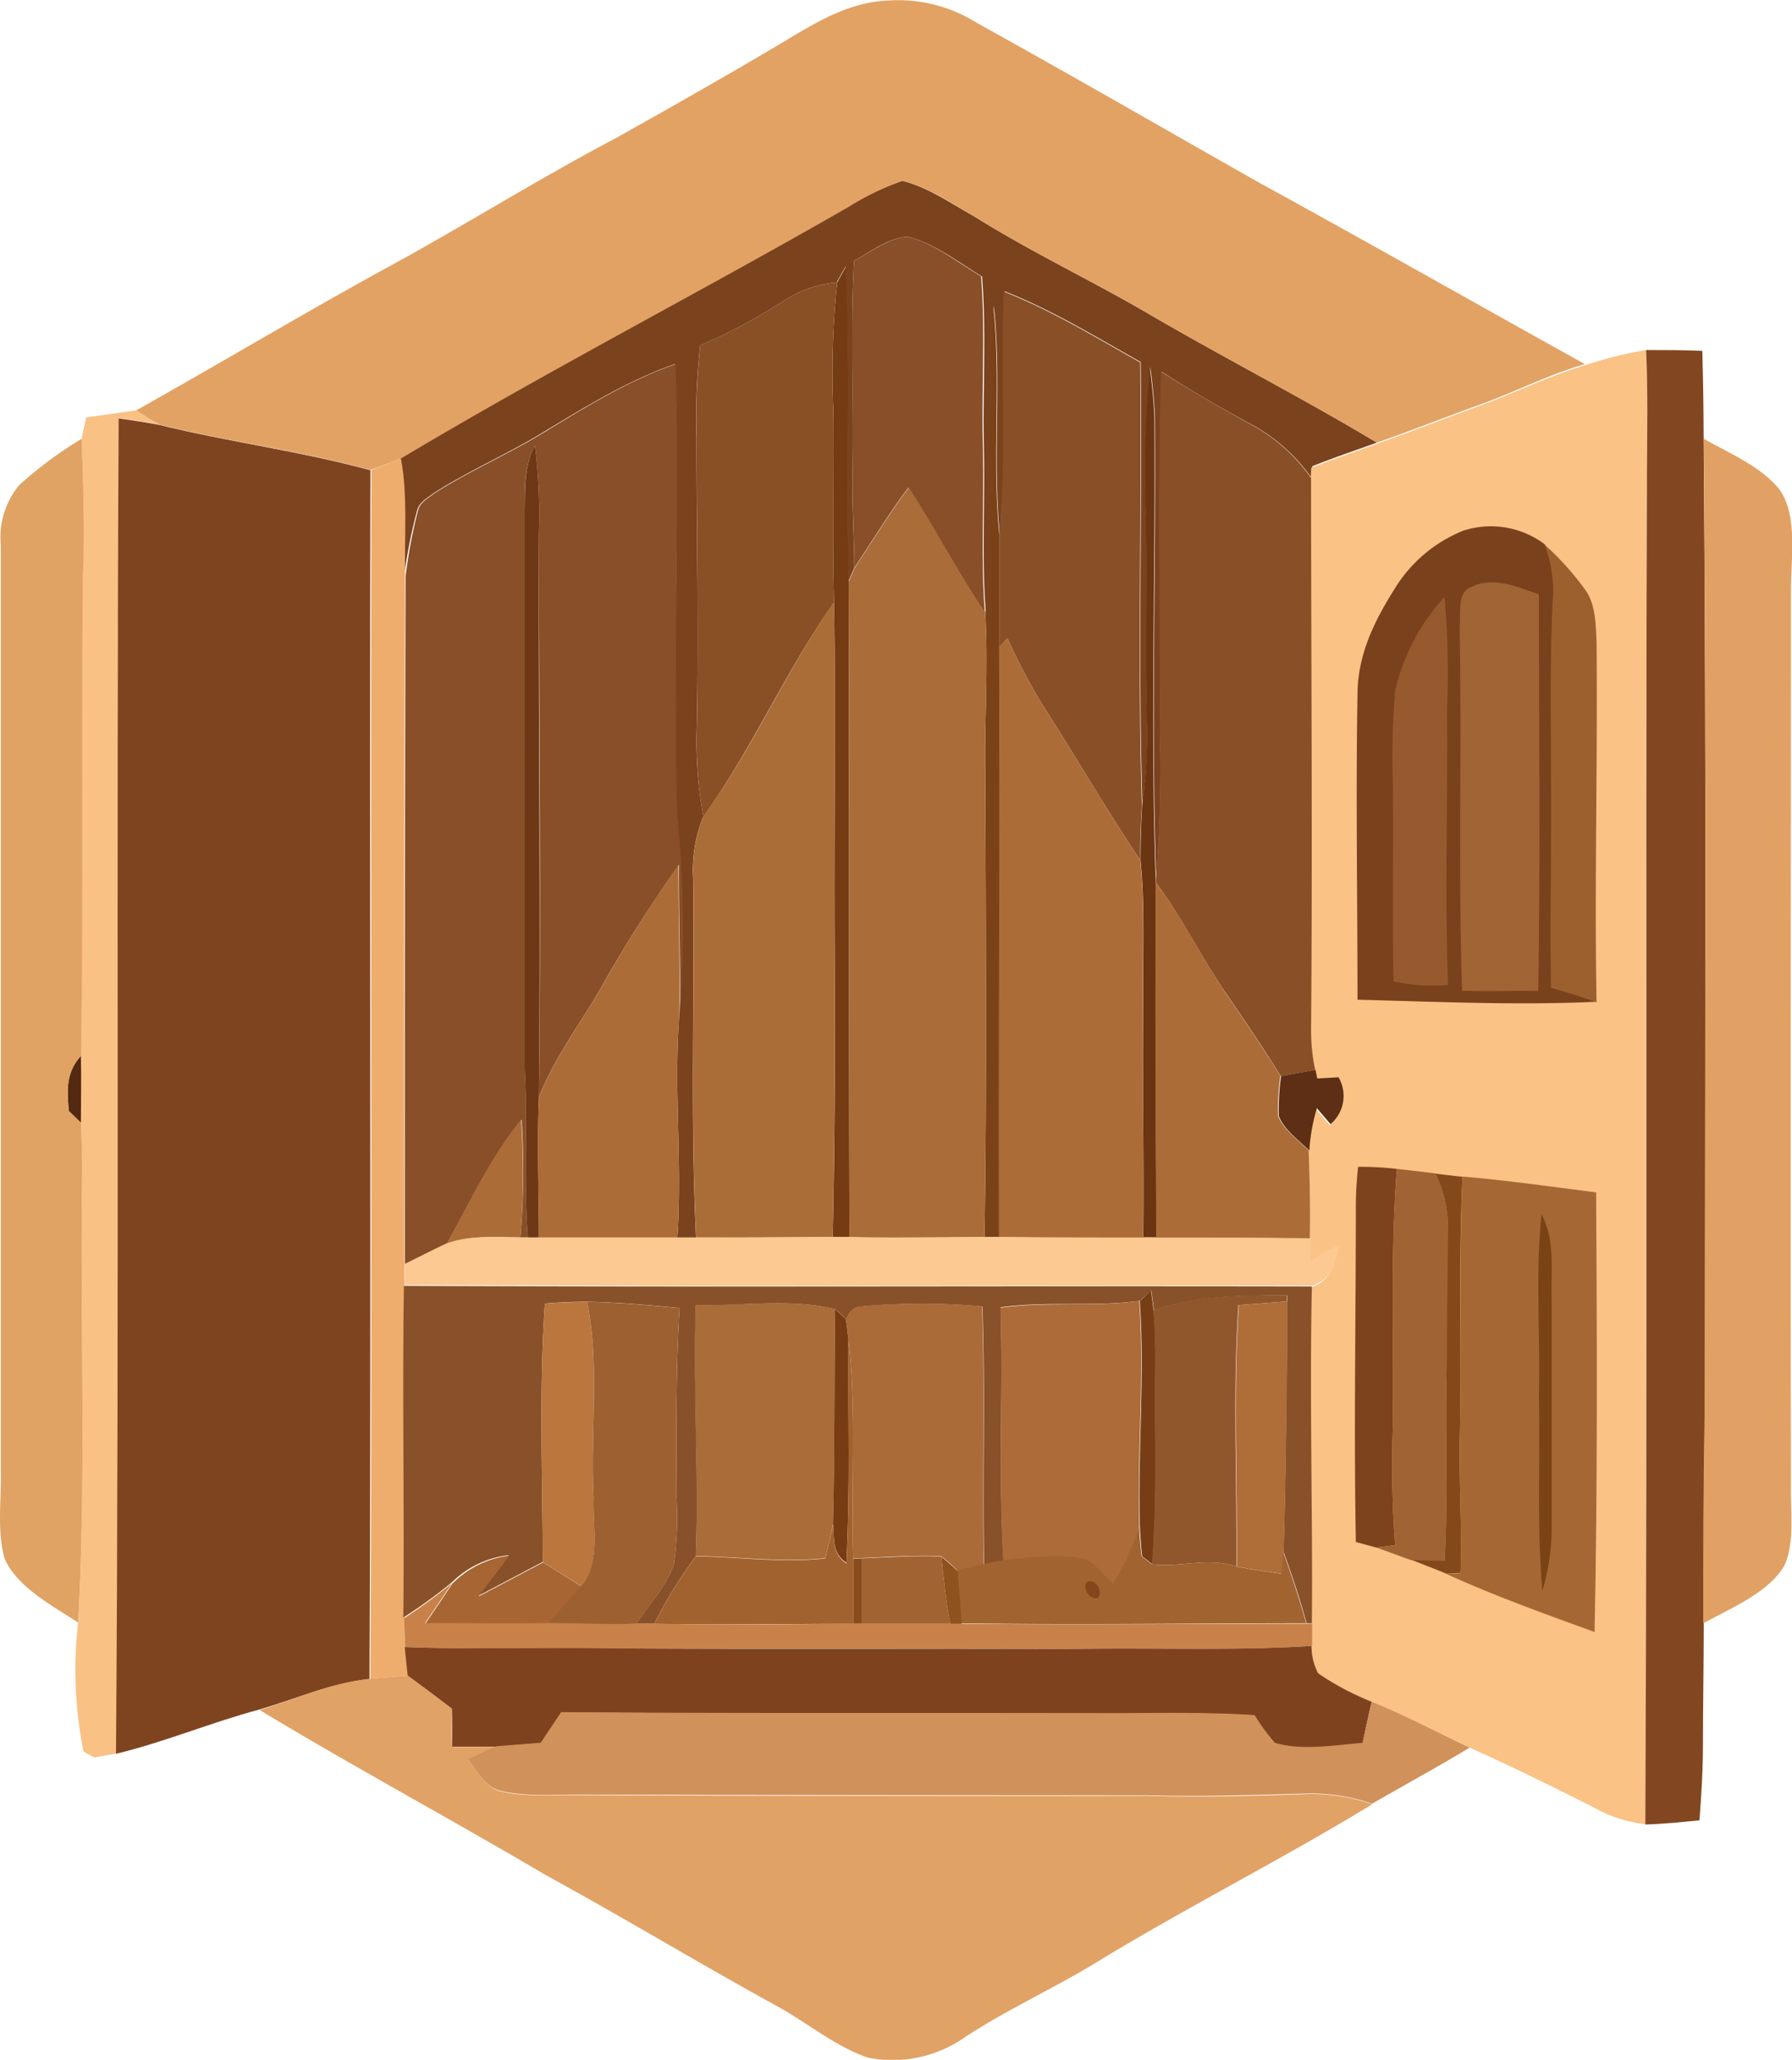 <svg xmlns="http://www.w3.org/2000/svg" version="1.1" xmlns:xlink="http://www.w3.org/1999/xlink" width="175.65" height="201.84"><svg xmlns="http://www.w3.org/2000/svg" viewBox="0 0 175.65 201.84"><defs><style>.a{fill:#7b421e;}.b{fill:#884f29;}.c{fill:#753b13;}.d{fill:#895026;}.e{fill:#895028;}.f{fill:#7b4117;}.g{fill:#fac284;}.h{fill:#824720;}.i{fill:#884f28;}.j{fill:#6b3512;}.k{fill:#894f27;}.l{fill:#fac184;}.m{fill:#7e4420;}.n{fill:#6e3715;}.o{fill:#efad6d;}.p{fill:#aa6c38;}.q{fill:#79421d;}.r{fill:#9c602e;}.s{fill:#a16434;}.t{fill:#965a2e;}.u{fill:#ab6d37;}.v{fill:#ac6c38;}.w{fill:#ac6c37;}.x{fill:#542911;}.y{fill:#5e2f14;}.z{fill:#7c431c;}.aa{fill:#a06334;}.ab{fill:#84491b;}.ac{fill:#a56835;}.ad{fill:#7b4315;}.ae{fill:#fbc991;}.af{fill:#895129;}.ag{fill:#773e16;}.ah{fill:#91572c;}.ai{fill:#ba763d;}.aj{fill:#9c6031;}.ak{fill:#ac6b38;}.al{fill:#af6d38;}.am{fill:#aa6b39;}.an{fill:#783c13;}.ao{fill:#a2622f;}.ap{fill:#a16330;}.aq{fill:#a16332;}.ar{fill:#a66532;}.as{fill:#8a4c1d;}.at{fill:#8e521e;}.au{fill:#84471b;}.av{fill:#c88249;}.aw{fill:#7e431e;}.ax{fill:#e2a264;}.ay{fill:#e0a364;}.az{fill:#e1a164;}.ba{fill:#e1a266;}.bb{fill:#d0915a;}</style></defs><path class="a" d="M88.44,17.72c2.46.59,4.76,2.21,7,3.45,5.68,3.57,11.75,6.4,17.52,9.8,7.28,4.23,14.79,8.08,22,12.4-2.11.77-4.25,1.48-6.33,2.32l-.07,1.15a17.18,17.18,0,0,0-5.71-5.15c-3.1-1.65-6.07-3.4-9-5.27-.34,11.88-.07,23.81-.14,35.71a134.19,134.19,0,0,1-.38,14c-.52-15.11,0-30.25-.13-45.36-.07-1.62-.24-3.21-.45-4.81a109.18,109.18,0,0,0-.4,14.8c.12,6.9-.09,13.78.12,20.66a52.34,52.34,0,0,1-.49,7.51c-.45-14.48,0-29-.17-43.46-4.36-2.44-8.69-5.1-13.35-6.93-.39,7.94.32,15.82-.47,23.76-.71-7.45.2-14.9-.57-22.32-.43,5.34-.18,10.75-.27,16.12,0,4.67.33,9.25-.53,13.88-.41-5.31-.07-10.56-.18-15.88-.14-5.71.26-11.35-.18-17C94,25.73,91.6,23.85,89,23.2c-1.83.05-3.7,1.49-5.28,2.35-.39,6.87,0,13.7-.15,20.59-.07,3.17.15,6.32.17,9.5-.2.44-.39.89-.59,1.34-.26-10.29.14-20.6-.26-30.87-.29.52-.59,1-.87,1.56A11.43,11.43,0,0,0,77,29.36a55,55,0,0,1-8.36,4.48,62.55,62.55,0,0,0-.37,9c0,9.77.24,19.54,0,29.32A40.84,40.84,0,0,0,68.94,80a14,14,0,0,0-1,6.12c.15,11.72-.29,23.41.29,35.16H66.39c.5-7.25-.36-14.46.19-21.71a117.27,117.27,0,0,0,0-16.87c-.54-5.32-.31-10.58-.37-15.91,0-10.37.29-20.77-.05-31.12-4.7,1.66-8.74,4.16-13,6.74-3.47,2.11-7.22,3.72-10.63,5.9-.55.42-1.41.9-1.61,1.59a49.48,49.48,0,0,0-1.3,6.52c-.09-3.8.28-7.81-.41-11.5,14.4-8.61,29.36-16.31,43.9-24.67A26.67,26.67,0,0,1,88.44,17.72Z"></path><path class="b" d="M89,23.2c2.56.65,4.92,2.53,7.17,3.89.44,5.7,0,11.34.18,17.05.11,5.32-.23,10.57.18,15.88-2.7-4-4.89-8.22-7.49-12.25-1.91,2.52-3.54,5.25-5.3,7.87,0-3.18-.24-6.33-.17-9.5.12-6.89-.24-13.72.15-20.59C85.34,24.69,87.21,23.25,89,23.2Z"></path><path class="c" d="M82.93,26.11c.4,10.27,0,20.58.26,30.87.07,21.42,0,42.85.08,64.27H81.62c.21-9.48.25-19,.19-28.45-.07-11.25.13-22.51-.06-33.76-.18-6.3,0-12.59-.07-18.89a83.63,83.63,0,0,1,.38-12.47C82.34,27.14,82.64,26.63,82.93,26.11Z"></path><path class="d" d="M82.06,27.67a83.63,83.63,0,0,0-.38,12.47c.1,6.3-.11,12.59.07,18.89-4.77,6.73-8,14.33-12.81,21a40.84,40.84,0,0,1-.66-7.88c.21-9.78,0-19.55,0-29.32a62.55,62.55,0,0,1,.37-9A55,55,0,0,0,77,29.36,11.43,11.43,0,0,1,82.06,27.67Z"></path><path class="e" d="M98.41,28.58c4.66,1.83,9,4.49,13.35,6.93.18,14.48-.28,29,.17,43.46-.1,1.77-.19,3.54-.16,5.32-3.44-5.13-6.52-10.45-9.85-15.65a62.6,62.6,0,0,1-3.17-6.08l-.12.11-.68.74c0-3.69,0-7.38,0-11.07C98.73,44.4,98,36.52,98.41,28.58Z"></path><path class="f" d="M97.37,30c.77,7.42-.14,14.87.57,22.32,0,3.69,0,7.38,0,11.07.16,19.28,0,38.56,0,57.84H96.51c.22-15.26.12-30.53.06-45.79-.06-5.16.3-10.28,0-15.44.86-4.63.54-9.21.53-13.88C97.19,40.77,96.94,35.36,97.37,30Z"></path><path class="g" d="M161.35,34.3c.18,4,.11,7.89.08,11.84-.19,44.19,0,88.42-.16,132.61a13.17,13.17,0,0,1-5.1-1.67c-4-2-8-4-12.12-5.83-3.21-1.48-6.3-3.18-9.59-4.5A26.21,26.21,0,0,1,129.2,164a5.75,5.75,0,0,1-.64-2.67c0-.73,0-1.45,0-2.19.09-11-.24-22,0-33,2-.8,2.18-2.17,2.71-4a11,11,0,0,0-2.89,1.6c0-.74,0-1.5,0-2.24.06-2.88,0-5.76-.12-8.64a18.24,18.24,0,0,1,.74-4.16l1.34,1.57a3.64,3.64,0,0,0,.78-4.6l-2.08.12-.18-.85a19,19,0,0,1-.4-4c.15-18,0-36,0-53.95l.07-1.15c2.08-.84,4.22-1.55,6.33-2.32,3.43-1.2,6.81-2.54,10.24-3.78s6.64-2.87,10.14-3.91A40.19,40.19,0,0,1,161.35,34.3Z"></path><path class="h" d="M161.35,34.3c1.83,0,3.68,0,5.51.08.08,2.88.12,5.75.13,8.63.28,31.93.13,63.84.14,95.77-.17,6.77-.13,13.53-.13,20.3,0,4-.08,8-.08,12,0,2.43-.16,4.87-.34,7.29-1.77.18-3.53.36-5.31.41.21-44.19,0-88.42.16-132.61C161.46,42.19,161.53,38.25,161.35,34.3Z"></path><path class="i" d="M66.21,35.68c.34,10.35,0,20.75.05,31.12.06,5.33-.17,10.59.37,15.91a117.27,117.27,0,0,1,0,16.87c.1-5-.12-9.9-.08-14.86C63.83,88.6,61.29,92.54,59,96.64c-2.07,3.62-4.74,7.08-6.18,10.91.25-18.47,0-36.95,0-55.41a52.38,52.38,0,0,0-.39-8.49c-1.08,2.08-1,4.22-1,6.49,0,18.23,0,36.41,0,54.65.32,5.49-.14,11,.31,16.47H51a76.78,76.78,0,0,0,.13-11.55c-3.07,3.79-5,8-7.37,12.26-1.38.63-2.72,1.33-4.08,2,0-22.5,0-45,.08-67.52A49.48,49.48,0,0,1,41,49.91c.2-.69,1.06-1.17,1.61-1.59,3.41-2.18,7.16-3.79,10.63-5.9C57.47,39.84,61.51,37.34,66.21,35.68Z"></path><path class="j" d="M112.7,36c.21,1.6.38,3.19.45,4.81.13,15.11-.39,30.25.13,45.36v.34c0,11.57,0,23.15.09,34.72l-1.31,0c.09-7.7-.1-15.39,0-23.09-.06-4.6.19-9.28-.27-13.83,0-1.78.06-3.55.16-5.32a52.34,52.34,0,0,0,.49-7.51c-.21-6.88,0-13.76-.12-20.66A109.18,109.18,0,0,1,112.7,36Z"></path><path class="k" d="M113.8,36.42c3,1.87,5.93,3.62,9,5.27a17.18,17.18,0,0,1,5.71,5.15c0,18,.15,36,0,54a19,19,0,0,0,.4,4l-3.37.62c-1.66-2.7-3.44-5.32-5.24-7.94-2.5-3.59-4.35-7.54-7-11v-.34a134.19,134.19,0,0,0,.38-14C113.73,60.23,113.46,48.3,113.8,36.42Z"></path><path class="l" d="M13.39,40.21c.76.46,1.5.94,2.27,1.4-1.33-.26-2.68-.44-4-.64-.24,43.63.07,87.24-.24,130.86l-2.17.38c-.36-.18-.7-.37-1.06-.57A40.2,40.2,0,0,1,7.66,159c.79-14.27.21-28.62.38-42.9,0-2,0-4.06-.12-6.1s.06-4.37,0-6.56c.21-15.55,0-31.11.16-46.66C8.3,52.19,8.14,47.62,8,43c.13-.7.3-1.4.46-2.1Z"></path><path class="m" d="M11.63,41c1.35.2,2.7.38,4,.64,6.83,1.68,13.88,2.58,20.68,4.44-.11,39.48.09,79-.09,118.45-3.89.42-7.14,1.93-10.85,3-4.72,1.26-9.27,3.19-14,4.32C11.7,128.21,11.39,84.6,11.63,41Z"></path><path class="n" d="M52.43,43.65a52.38,52.38,0,0,1,.39,8.49c-.06,18.46.2,36.94,0,55.41-.19,4.57,0,9.16,0,13.73l-1.08,0c-.45-5.49,0-11-.31-16.47,0-18.24,0-36.42,0-54.65C51.46,47.87,51.35,45.73,52.43,43.65Z"></path><path class="o" d="M39.3,44.93c.69,3.69.32,7.7.41,11.5-.12,22.5-.1,45-.08,67.52,0,.68,0,1.37,0,2.06-.17,10.85.06,21.7,0,32.55,0,.95,0,1.89.1,2.83s.19,1.88.3,2.82c-1.24.1-2.48.17-3.72.29.18-39.48,0-79,.09-118.45C37.33,45.69,38.32,45.32,39.3,44.93Z"></path><path class="p" d="M89.08,47.77c2.6,4,4.79,8.29,7.49,12.25.3,5.16-.06,10.28,0,15.44.06,15.26.16,30.53-.06,45.79-4.41,0-8.83.12-13.24,0-.08-21.42,0-42.85-.08-64.27.2-.45.39-.9.59-1.34C85.54,53,87.17,50.29,89.08,47.77Z"></path><path class="q" d="M143.43,52a8.77,8.77,0,0,1,8,1.35,12.71,12.71,0,0,1,.82,5.46c-.29,5.54-.16,11.08-.18,16.63.05,7.1-.11,14.2,0,21.3,1.51.42,3,.88,4.47,1.42-7.81.36-15.68,0-23.48-.2,0-10-.17-19.91,0-29.85,0-3.89,1.61-7.2,3.64-10.41A14,14,0,0,1,143.43,52Z"></path><path class="r" d="M151.4,53.37a27.9,27.9,0,0,1,4,4.45c1,1.39,1,3.31,1.09,5,.12,11.79-.21,23.6,0,35.39-1.47-.54-3-1-4.47-1.42-.09-7.1.07-14.2,0-21.3,0-5.55-.11-11.09.18-16.63A12.71,12.71,0,0,0,151.4,53.37Z"></path><path class="s" d="M150.84,58.24c0,12.94.15,25.91-.06,38.85-2.5,0-5,.07-7.47,0-.39-11.88,0-23.78-.24-35.67.15-1.13-.27-3.18.92-3.79C146.25,56.37,148.62,57.48,150.84,58.24Z"></path><path class="t" d="M141.59,58.5a85.26,85.26,0,0,1,.25,11c.09,9-.25,18,.1,27a17.19,17.19,0,0,1-5.35-.34c-.12-6.44,0-12.88-.06-19.31a76.35,76.35,0,0,1,.23-9.21A20.27,20.27,0,0,1,141.59,58.5Z"></path><path class="u" d="M81.75,59c.19,11.25,0,22.51.06,33.76.06,9.48,0,19-.19,28.45q-6.69.08-13.38.05c-.58-11.75-.14-23.44-.29-35.16a14,14,0,0,1,1-6.12C73.79,73.36,77,65.76,81.75,59Z"></path><path class="v" d="M98.63,62.67l.12-.11a62.6,62.6,0,0,0,3.17,6.08c3.33,5.2,6.41,10.52,9.85,15.65.46,4.55.21,9.23.27,13.83-.08,7.7.11,15.39,0,23.09l1.31,0c-.12-11.57-.1-23.15-.09-34.72,2.7,3.46,4.55,7.41,7,11,1.8,2.62,3.58,5.24,5.24,7.94a24.06,24.06,0,0,0-.23,3.88c.49,1.36,2,2.41,3,3.42.11,2.88.18,5.76.12,8.64-10.15-.14-20.32,0-30.47-.14-.09-19.28.12-38.56,0-57.84Z"></path><path class="w" d="M66.5,84.72c0,5,.18,9.91.08,14.86-.55,7.25.31,14.46-.19,21.71-4.53-.05-9.06,0-13.57,0,0-4.57-.24-9.16,0-13.73,1.44-3.83,4.11-7.29,6.18-10.91C61.29,92.54,63.83,88.6,66.5,84.72Z"></path><path class="x" d="M7.93,103.46c.05,2.19,0,4.38,0,6.56l-1.19-1.15C6.56,106.81,6.44,105.09,7.93,103.46Z"></path><path class="y" d="M128.94,104.83l.18.85,2.08-.12a3.64,3.64,0,0,1-.78,4.6l-1.34-1.57a18.24,18.24,0,0,0-.74,4.16c-1-1-2.51-2.06-3-3.42a24.06,24.06,0,0,1,.23-3.88Z"></path><path class="v" d="M51.08,109.7A76.78,76.78,0,0,1,51,121.25c-2.5,0-4.91-.26-7.24.71C46.07,117.74,48,113.49,51.08,109.7Z"></path><path class="z" d="M133.12,114.34a30.24,30.24,0,0,1,3.8.2c-.67,8.49-.25,17.06-.4,25.57a106.31,106.31,0,0,0,.23,11.29c-.62.09-1.23.17-1.85.24l-2-.54c-.2-11,0-22,0-33A36.52,36.52,0,0,1,133.12,114.34Z"></path><path class="aa" d="M136.92,114.54c1.25.14,2.51.28,3.77.44a11.56,11.56,0,0,1,1.22,5.13c0,5.11,0,10.22-.14,15.33-.1,5.87.16,11.69-.18,17.54-1.08,0-2.17,0-3.25-.1-1.15-.4-2.29-.84-3.44-1.24.62-.07,1.23-.15,1.85-.24a106.31,106.31,0,0,1-.23-11.29C136.67,131.6,136.25,123,136.92,114.54Z"></path><path class="ab" d="M140.69,115c.89.11,1.78.22,2.67.31-.41,8.26-.08,16.55-.25,24.82-.14,4.68.22,9.37.06,14l-1.38.08c-1.14-.46-2.29-.92-3.45-1.36,1.08.06,2.17.08,3.25.1.34-5.85.08-11.67.18-17.54.09-5.11.09-10.22.14-15.33A11.56,11.56,0,0,0,140.69,115Z"></path><path class="ac" d="M143.36,115.29c4.38.37,8.72,1,13.09,1.55.09,14.36.14,28.71-.15,43.08-4.89-1.78-9.77-3.52-14.51-5.68l1.38-.08c.16-4.68-.2-9.37-.06-14C143.28,131.84,143,123.55,143.36,115.29Z"></path><path class="ad" d="M151.1,119c1.4,2.63.89,5.55,1,8.45,0,7.33,0,14.66,0,22a21.9,21.9,0,0,1-.92,6.44c-.56-6.33-.19-12.75-.34-19.1C151,130.87,150.47,124.88,151.1,119Z"></path><path class="ae" d="M51,121.25h.79l1.08,0c4.51,0,9,0,13.57,0h1.85q6.69,0,13.38-.05h1.65c4.41.12,8.83,0,13.24,0H98c10.15.12,20.32,0,30.47.14,0,.74,0,1.5,0,2.24a11,11,0,0,1,2.89-1.6c-.53,1.87-.73,3.24-2.71,4-29.67,0-59.35.08-89-.06,0-.69,0-1.38,0-2.06,1.36-.66,2.7-1.36,4.08-2C46,121,48.45,121.25,51,121.25Z"></path><path class="af" d="M39.59,126c29.66.14,59.34,0,89,.06-.24,11,.09,22,0,33h-.52c-.66-2.39-1.42-4.7-2.26-7,.24-8.17.32-16.36.36-24.53l0-.59c-4.29,0-9,0-13.06,1.48-.08-.65-.17-1.31-.26-1.95l-1.15,1c-4.53.61-9.08,0-13.62.63.25,8.29-.24,16.58.3,24.86-.65.11-1.29.23-1.92.37-.16-8.44.13-16.88-.16-25.31a66,66,0,0,0-11.84,0c-.68,0-1.18.44-1.52,1.27-.34-.34-.7-.68-1.06-1-4.34-1.08-9.21-.3-13.67-.38-.27,8.2.31,16.41,0,24.59a43.21,43.21,0,0,0-4.08,6.61l-1.78,0c1.26-1.84,2.95-3.7,3.7-5.82a33.84,33.84,0,0,0,.26-6.53c0-6.21-.09-12.39.3-18.59-3-.29-6-.55-9.06-.61-1.38,0-2.76.06-4.14.18-.58,8.4-.22,16.89-.21,25.31l-6.34,3.34c1-1.3,2.06-2.62,3-4a9.47,9.47,0,0,0-5.59,2.68,50.21,50.21,0,0,1-4.74,3.44C39.65,147.71,39.42,136.86,39.59,126Z"></path><path class="ag" d="M112.82,126.47c.09.64.18,1.3.26,1.95.33,3.4.1,6.9.16,10.36.06,4.83.08,9.67-.29,14.5l-1-.79c-.12-1.05-.19-2.1-.23-3.15-.2-7.31.51-14.57,0-21.86Z"></path><path class="ah" d="M126.14,126.94l0,.59-4.75.36c-.57,8.51-.12,17.09-.2,25.61-2.86-.95-5.46.13-8.28-.22.37-4.83.35-9.67.29-14.5-.06-3.46.17-7-.16-10.36C117.12,126.9,121.85,126.9,126.14,126.94Z"></path><path class="ai" d="M53.41,127.75c1.38-.12,2.76-.16,4.14-.18,1.26,6.22.3,12.87.64,19.2-.12,2.81.77,6.41-1.26,8.63l-3.73-2.34C53.19,144.64,52.83,136.15,53.41,127.75Z"></path><path class="aj" d="M57.55,127.57c3,.06,6,.32,9.06.61-.39,6.2-.31,12.38-.3,18.59a33.84,33.84,0,0,1-.26,6.53c-.75,2.12-2.44,4-3.7,5.82-2.9.1-5.8,0-8.7-.06,1.08-1.22,2.2-2.42,3.28-3.66,2-2.22,1.14-5.82,1.26-8.63C57.85,140.44,58.81,133.79,57.55,127.57Z"></path><path class="p" d="M68.18,127.89c4.46.08,9.33-.7,13.67.38-.08,7,0,14-.2,21.07-.21,1.12-.5,2.24-.76,3.34-4.27.46-8.42-.15-12.68-.2C68.49,144.3,67.91,136.09,68.18,127.89Z"></path><path class="ak" d="M111.67,127.48c.51,7.29-.2,14.55,0,21.86a23,23,0,0,1-2.52,6c-.83-.8-1.65-2-2.75-2.43-2.56-.61-5.46-.16-8.05.1-.54-8.28,0-16.57-.3-24.86C102.59,127.51,107.14,128.09,111.67,127.48Z"></path><path class="al" d="M126.18,127.53c0,8.17-.12,16.36-.36,24.53,0,.72-.11,1.44-.17,2.15-1.48-.21-3-.42-4.42-.71.08-8.52-.37-17.1.2-25.61Z"></path><path class="am" d="M84.43,128a66,66,0,0,1,11.84,0c.29,8.43,0,16.87.16,25.31-.86.19-1.71.4-2.57.62-.5-.5-1-1-1.59-1.44-2.58-.11-5.18.07-7.76.18l-.88.05c-.24-7.13.34-14.35-.46-21.44-.08-.68-.16-1.35-.26-2C83.25,128.45,83.75,128,84.43,128Z"></path><path class="an" d="M81.85,128.27c.36.33.72.67,1.06,1,.1.68.18,1.35.26,2-.06,7.28.18,14.6-.21,21.87-1.43-1-1.17-2.27-1.31-3.84C81.83,142.32,81.77,135.29,81.85,128.27Z"></path><path class="ao" d="M83.17,131.31c.8,7.09.22,14.31.46,21.44,0,2.13,0,4.25,0,6.37-6.5,0-13,.12-19.5,0a43.21,43.21,0,0,1,4.08-6.61c4.26.05,8.41.66,12.68.2.26-1.1.55-2.22.76-3.34.14,1.57-.12,2.81,1.31,3.84C83.35,145.91,83.11,138.59,83.17,131.31Z"></path><path class="ap" d="M111.67,149.34c0,1,.11,2.1.23,3.15l1,.79c2.82.35,5.42-.73,8.28.22,1.46.29,2.94.5,4.42.71.06-.71.12-1.43.17-2.15.84,2.33,1.6,4.64,2.26,7-11.27,0-22.56.18-33.82,0-.13-1.73-.22-3.46-.4-5.18.86-.22,1.71-.43,2.57-.62.63-.14,1.27-.26,1.92-.37,2.59-.26,5.49-.71,8.05-.1,1.1.45,1.92,1.63,2.75,2.43A23,23,0,0,0,111.67,149.34Z"></path><path class="aq" d="M92.27,152.52c.22,2.21.45,4.41.88,6.6-2.88,0-5.77,0-8.64,0,0-2.14,0-4.28,0-6.42C87.09,152.59,89.69,152.41,92.27,152.52Z"></path><path class="ar" d="M49.9,152.44c-1,1.34-2,2.66-3,4l6.34-3.34,3.73,2.34c-1.08,1.24-2.2,2.44-3.28,3.66-4,0-8,0-12,0,.91-1.29,1.78-2.61,2.65-3.92A9.47,9.47,0,0,1,49.9,152.44Z"></path><path class="as" d="M83.63,152.75l.88-.05c0,2.14,0,4.28,0,6.42h-.88C83.63,157,83.64,154.88,83.63,152.75Z"></path><path class="at" d="M92.27,152.52c.55.46,1.09.94,1.59,1.44.18,1.72.27,3.45.4,5.18l-1.11,0C92.72,156.93,92.49,154.73,92.27,152.52Z"></path><path class="au" d="M106.56,155c.8-.37,1.6.93,1.08,1.56C106.84,156.88,106,155.58,106.56,155Z"></path><path class="av" d="M44.31,155.12c-.87,1.31-1.74,2.63-2.65,3.92,4,0,8,.06,12,0,2.9,0,5.8.16,8.7.06l1.78,0c6.5.15,13,.07,19.5,0h.88c2.87,0,5.76,0,8.64,0l1.11,0c11.26.13,22.55,0,33.82,0h.52c0,.74,0,1.46,0,2.19-7.83.48-15.62.14-23.47.29-14.89-.09-29.78,0-44.66-.06-6.91-.09-13.85.14-20.76-.13-.06-.94-.09-1.88-.1-2.83A50.21,50.21,0,0,0,44.31,155.12Z"></path><path class="aw" d="M39.67,161.39c6.91.27,13.85,0,20.76.13,14.88.09,29.77,0,44.66.06,7.85-.15,15.64.19,23.47-.29a5.75,5.75,0,0,0,.64,2.67,26.21,26.21,0,0,0,5.26,2.79c-.33,1.35-.61,2.71-.89,4.07-2.74.26-5.95.82-8.6,0a19.24,19.24,0,0,1-2-2.72c-4.86-.32-9.64-.15-14.52-.19-17.81,0-35.62,0-53.43-.1-.63,1-1.31,2-2,3l-4.41.35c-1.42,0-2.85,0-4.28,0,0-1.24,0-2.48-.05-3.73-1.43-1.09-2.86-2.17-4.32-3.23Q39.81,162.8,39.67,161.39Z"></path><path class="ax" d="M87.08.05a14.41,14.41,0,0,1,8.61,2.16c9.27,5.13,18.45,10.43,27.66,15.65,10.7,5.86,21.31,11.89,32,17.82-3.5,1-6.71,2.67-10.14,3.91s-6.81,2.58-10.24,3.78c-7.24-4.32-14.75-8.17-22-12.4-5.77-3.4-11.84-6.23-17.52-9.8-2.19-1.24-4.49-2.86-7-3.45a26.67,26.67,0,0,0-5.24,2.54C68.66,28.62,53.7,36.32,39.3,44.93c-1,.39-2,.76-3,1.12-6.8-1.86-13.85-2.76-20.68-4.44-.77-.46-1.51-.94-2.27-1.4,8.06-4.51,16-9.27,24.08-13.71,7.75-4.19,15.19-8.89,23-13,6-3.37,11.91-6.71,17.76-10.23C81,1.62,83.75.19,87.08.05Z"></path><path class="ay" d="M8,43c.16,4.61.32,9.18.11,13.79-.12,15.55.05,31.11-.16,46.66-1.49,1.63-1.37,3.35-1.2,5.41L7.92,110c.12,2,.15,4.06.12,6.1-.17,14.28.41,28.63-.38,42.9-2.42-1.61-6-3.46-7.21-6.28-.77-2.7-.3-5.83-.37-8.63q0-45.35,0-90.66a8,8,0,0,1,1.81-5.9A39,39,0,0,1,8,43Z"></path><path class="az" d="M167,43c2.49,1.41,5.73,2.75,7.49,5.06,1.8,2.65,1,7,1.06,10.07,0,29.09-.07,58.2,0,87.3-.08,2.5.41,5.56-.6,7.89-1.52,2.74-5.34,4.27-8,5.75,0-6.77,0-13.53.13-20.3C167.12,106.85,167.27,74.94,167,43Z"></path><path class="ba" d="M36.25,164.5c1.24-.12,2.48-.19,3.72-.29,1.46,1.06,2.89,2.14,4.32,3.23,0,1.25,0,2.49.05,3.73,1.43,0,2.86,0,4.28,0-.92.4-1.82.85-2.74,1.28.87,1,1.77,2.78,3.17,3.07,2.35.58,5,.35,7.38.38q28,.12,56,.07c5.33.16,10.66,0,16-.18a18.5,18.5,0,0,1,6.08,1c-8.77,5.36-18,10-26.76,15.33-4.31,2.66-8.94,4.72-13.18,7.51a12.34,12.34,0,0,1-9.48,2c-3.22-1.08-6-3.47-9-5.09-7.57-4.16-15-8.65-22.54-12.77-9.31-5.49-18.84-10.62-28.09-16.2C29.11,166.43,32.36,164.92,36.25,164.5Z"></path><path class="bb" d="M134.46,166.75c3.29,1.32,6.38,3,9.59,4.5-3.15,1.9-6.37,3.66-9.56,5.49a18.5,18.5,0,0,0-6.08-1c-5.33.14-10.66.34-16,.18q-28,0-56-.07c-2.41,0-5,.2-7.38-.38-1.4-.29-2.3-2-3.17-3.07.92-.43,1.82-.88,2.74-1.28l4.41-.35c.65-1,1.33-2,2-3,17.81.14,35.62.05,53.43.1,4.88,0,9.66-.13,14.52.19a19.24,19.24,0,0,0,2,2.72c2.65.78,5.86.22,8.6,0C133.85,169.46,134.13,168.1,134.46,166.75Z"></path></svg><style>@media (prefers-color-scheme: light) { :root { filter: none; } }
@media (prefers-color-scheme: dark) { :root { filter: none; } }
</style></svg>